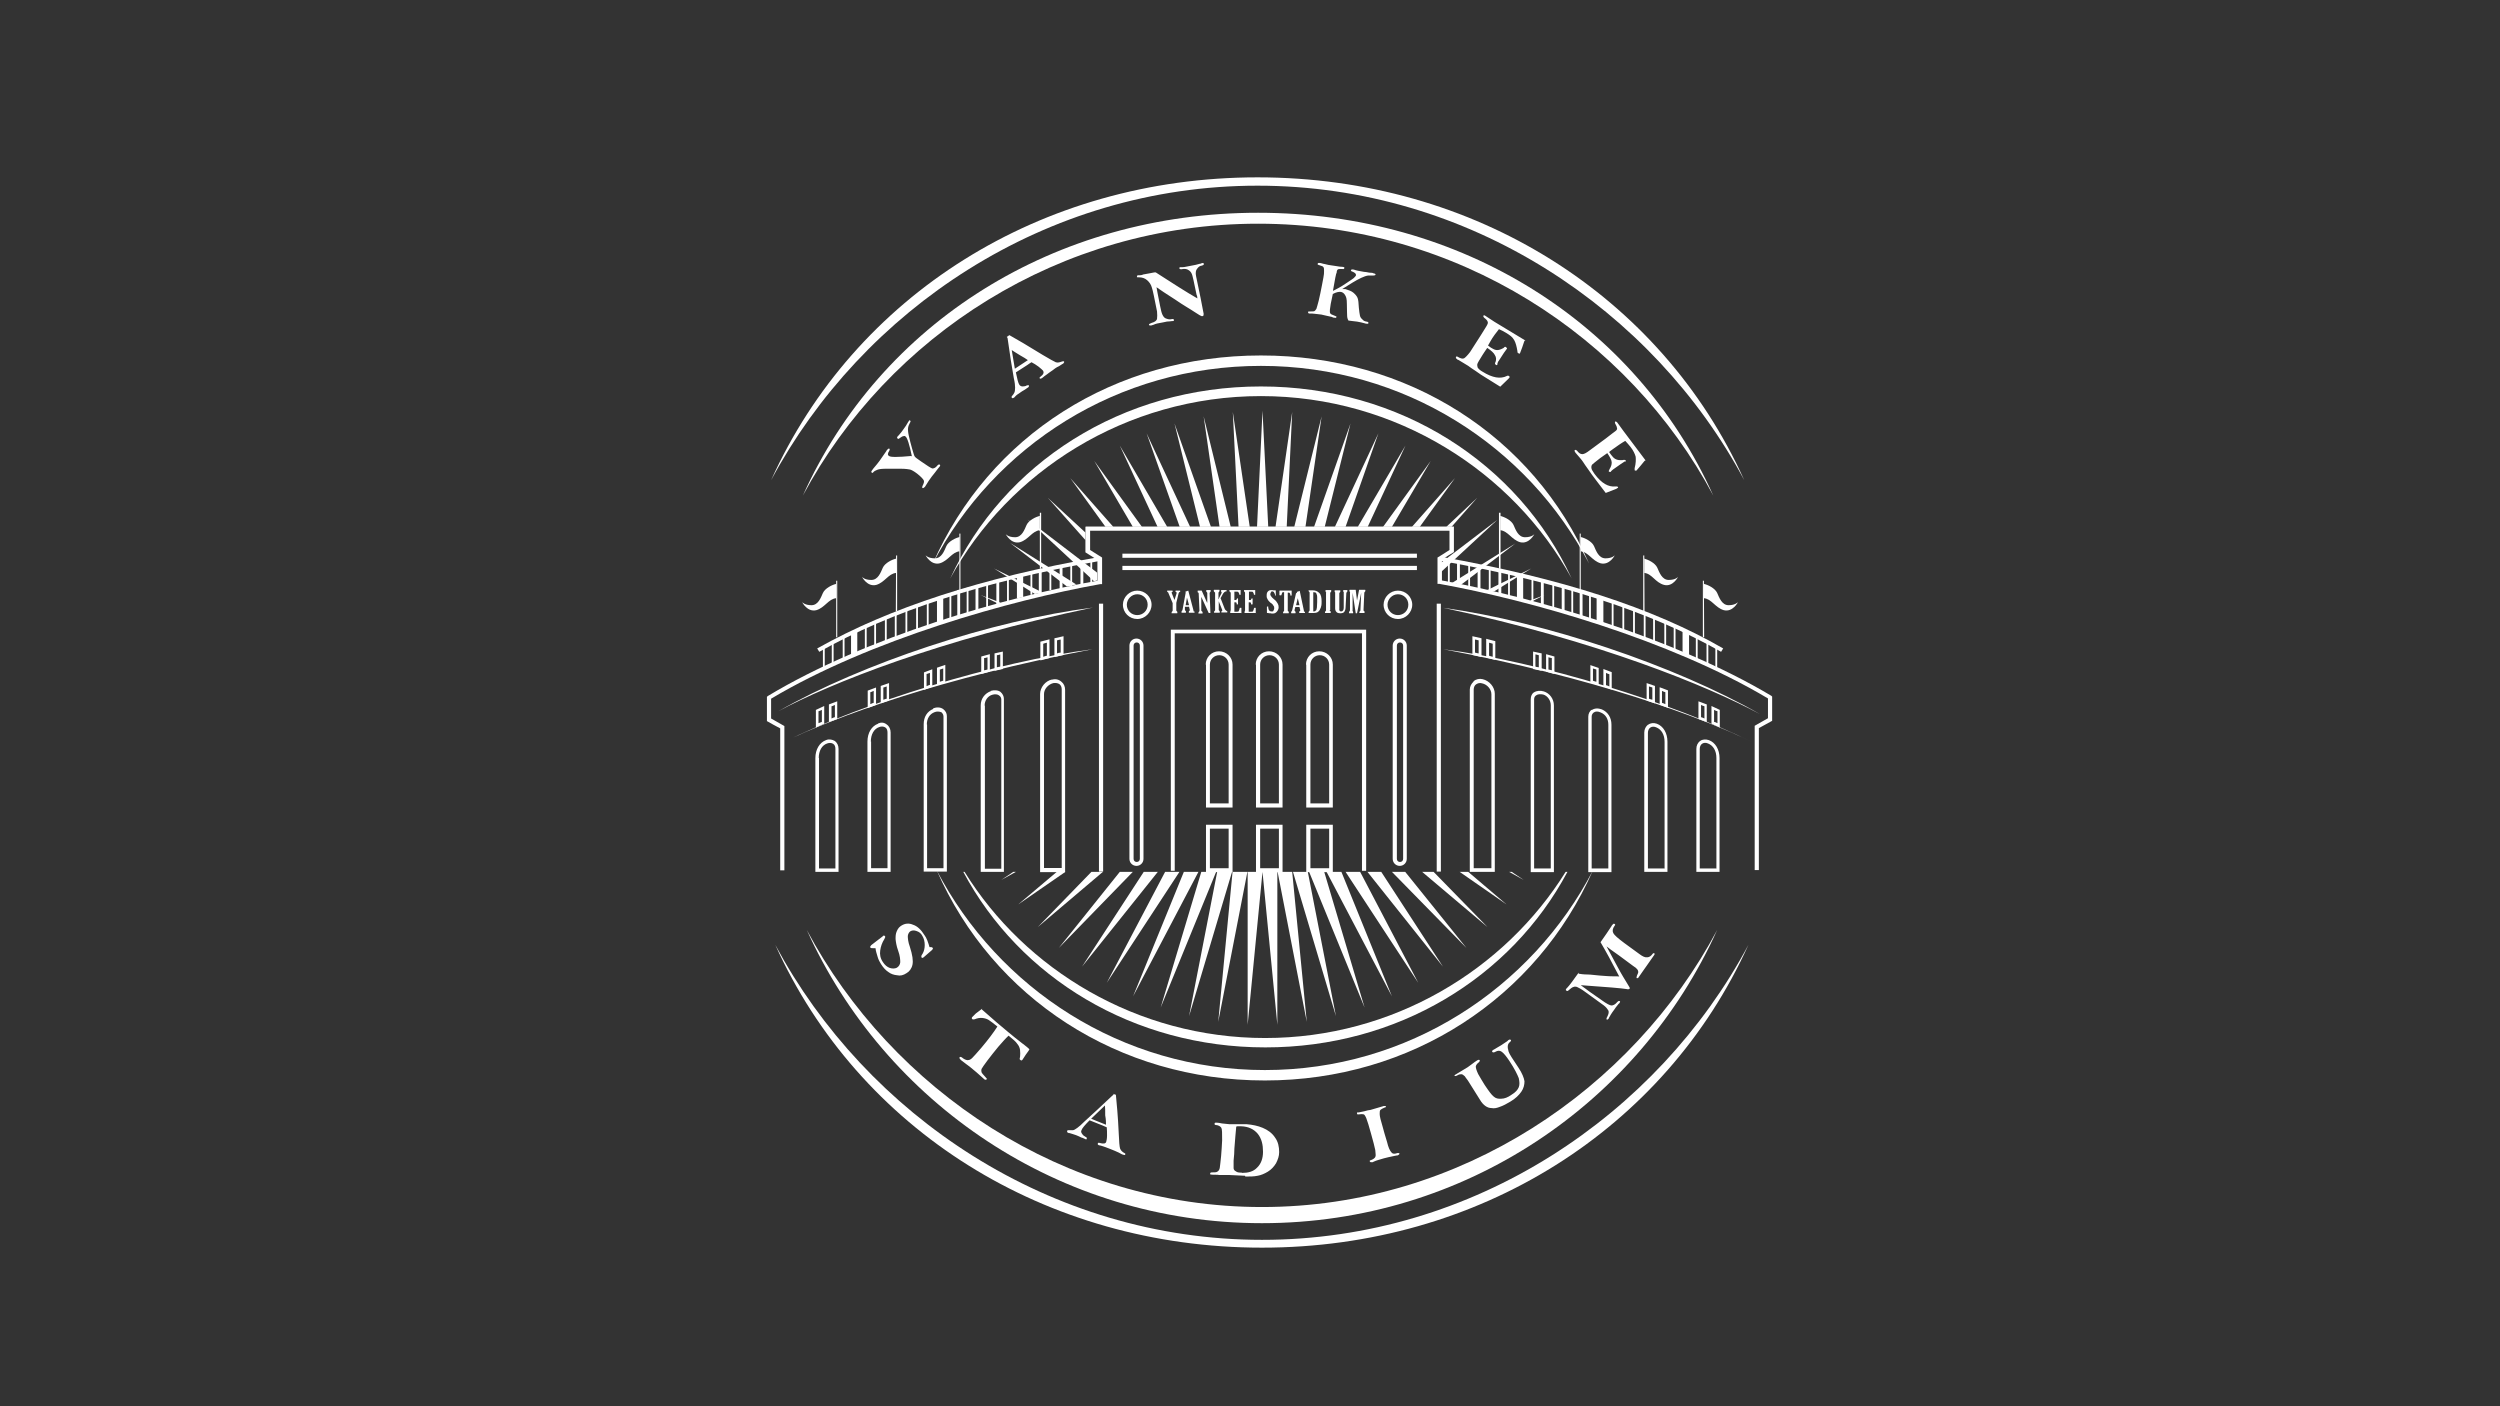 <svg xmlns="http://www.w3.org/2000/svg" id="Layer_1" data-name="Layer 1" version="1.1" viewBox="0 0 960 540"><rect x="0" y="0" width="960" height="540" fill="#333333" stroke="none"/><defs><style>.cls-1{fill:#fff;stroke-width:0}</style></defs><path d="M484.2 140.5c54.9 0 102.4 30.7 126 75.9-21.5-49.2-69.8-79.9-126-79.9s-104.4 30.8-126 79.9c23.6-45.3 71.1-75.9 126-75.9m1.5 270.4c-54.9 0-102.4-31.4-126-76.7 21.5 49.1 69.8 80.7 126 80.7s104.4-31.7 126-80.7c-23.6 45.4-71.1 76.7-126 76.7" class="cls-1"/><path d="M484.2 152.1c52 0 97 29.2 119.3 70-20.4-44.3-66-73.7-119.3-73.7s-98.8 29.4-119.3 73.7c22.3-40.8 67.3-70 119.3-70m117 182.7c-23.3 37.5-66.2 63.8-115.4 63.8s-92.2-26.3-115.4-63.8h-.5c21.7 40.7 65.4 67.4 116 67.4s94.3-26.7 116-67.4h-.6Z" class="cls-1"/><path d="M483.1 85.9c76.2 0 142.2 43.1 174.8 104.4-29.8-66.4-96.8-108.6-174.8-108.6s-144.9 42.2-174.8 108.6C341 129.1 407 85.9 483.1 85.9m1.5 377.6c-76.2 0-142.2-45.2-174.8-106.4 29.9 66.2 96.8 112.6 174.8 112.6s144.9-46.3 174.8-112.6c-32.6 61.2-98.7 106.4-174.8 106.4" class="cls-1"/><path d="M482.9 71.3c81.4 0 152 47.7 186.9 113.1-32-70.9-103.6-116.3-186.9-116.3s-154.8 45.4-186.8 116.3c35-65.4 105.3-113.1 186.8-113.1m1.7 404.8c-81.4 0-152-48-186.9-113.3 32 70.9 103.6 116.3 186.9 116.3s154.8-45.5 186.8-116.3c-34.8 65.3-105.3 113.3-186.8 113.3" class="cls-1"/><path d="m465 202.3-14-39.7 9.8 39.7zm7.6 0-10.4-42.4 6.1 42.4zm14.4 0-2.2-44.6-2.1 44.6zm7.1 0 2.1-44.1-6.4 44.1zm-37.1 0-16.7-35.9 12.7 35.9zm-43.6 22.2-25.5-16 21.8 16.7c1.2-.1 2.5-.5 3.7-.8m3.4-19.9-14.4-13.3 14.4 16.2zm4.5 18.5v-3.1l-26.7-20.4 25.5 23.7c.4 0 .8-.3 1.2-.3m6.2-20.6L411 183.6l13.5 18.7zm11 0L420.2 177l14.8 25.3zm9.7 0L430 171.1l14.5 31.2zm31.7 0-6.5-44.1 2.2 44.1zm77.5 0 9.8-11.1-11.8 11.1zm-4.2 17.5 21.8-20.2-21.8 16.6zm7.9 4.7 20.8-15.8-24.4 15.2c1.2.1 2.4.4 3.6.7m12.5 2.6 14.4-8.9-16.9 8.3c.8.3 1.6.4 2.5.5m14.7 3.8 4.8-2.4-5.6 2.1c.3 0 .5.1.8.3m-71.6-28.6 12.6-35.9-16.7 35.9zm-15.4 0 6.2-42.4-10.5 42.4zm7.4 0 9.9-39.7-14 39.7zm16.5 0 14.5-31.2-18.3 31.2zm20 0 13.5-18.7-16.5 18.7zm-10.7 0 14.9-25.3-18.3 25.3zm45 132.5 5.6 3.1-4.6-3.1zm-83 0 16.5 55.4-10.8-55.4zm6.2 0 21.3 52.1-15.5-52.1zm-23.6 0v58.7l5.7-58.7zm30.3 0 25.1 47.8-19.4-47.8zm-24.6 0 5.7 58.7v-58.7zm5.8 0 11.2 57.6-5.6-57.6zm55.5 0 25.1 21.2-20.7-21.2zm-29.4 0 27.9 42.6-22.3-42.6zm43.8 0 18 12.5-14.7-12.5zm-26 0 28.6 29.2-23.5-29.2zm-9.4 0 29 36.4-23.7-36.4zm-77.7 0L425 377.4l27.9-42.6zm-41.6 0L391 347.3l18.1-12.5zm24.2 0L406.6 364l28.4-29.2zm-10.9 0L398.5 356l25-21.2zm-30 0-4.6 3.1 5.6-3.1zm-4.9-103.4-7.6-2.9 6.5 3.2c.4 0 .8-.3 1.2-.3m77 103.4-15.6 52.1 21.3-52.1zm12 0-5.5 57.6 11.2-57.6zm-5.9 0-10.8 55.4 16.5-55.4zm-12.8 0-19.5 47.8 25.1-47.8zm-54.5-107.4-18.4-9.1 15.7 9.8c.9-.1 1.8-.4 2.7-.7m39.1 107.4-23.7 36.4 29.1-36.4zm-89-159.4c-1-4.8-1.8-7.3-2.5-7.8-.1-.1-.4-.3-.8-.1-.3 0-.8.3-1.5.8-.3.3-.5.3-.7.1-.3-.1-.3-.5 0-.8 0 0 .1-.3.3-.3 1-1.1 1.6-2 2.1-2.7s1.1-1.5 1.6-2.5c0-.1.3-.3.3-.5.3-.3.4-.3.5-.1s.3.3 0 .7c-.4.7-.7 1.4-.8 2.1s0 1.8.3 3.1c.3 1.4.7 2.9 1.2 4.7.5 1.7.8 2.8 1 3.1.1.3 1 1 2.5 2 2.3 1.6 3.7 2.5 4.3 2.7.7 0 1.3-.3 2-1.2.3-.3.5-.4.8-.3s.3.5 0 .8-.8 1-1.8 2.3c-.5.7-1 1.2-1.2 1.5-.8 1-1.6 2.3-2.4 3.6-.1.3-.3.4-.4.5-.3.3-.5.4-.8.3-.1-.1-.1-.3 0-.7.5-1 .8-1.7.5-2.3-.3-.5-1.1-1.4-2.5-2.5-1.3-1-2.3-1.5-2.8-1.6s-1.7-.3-3.6-.3h-5.3c-1.7 0-2.9.1-3.6.4s-1.2.5-1.6 1c-.3.3-.4.3-.5.1-.3-.1-.3-.4 0-.8 0-.1.3-.3.5-.7 1.2-1.4 2-2.4 2.5-3.1.8-1.1 1.6-2.3 2.5-3.6.1-.3.3-.5.5-.7.3-.3.4-.4.7-.3s.1.4 0 .8c-.7 1-.7 1.7-.1 2 .5.5 3.3.5 8.6 0m36.6-45.7 1-.7c2.9 1.6 7.1 4.1 12.8 7.6 2.7 1.6 4.3 2.5 5 2.8.8.3 1.6 0 2.5-.3.3-.1.5-.1.7 0 .1.3 0 .5-.3.8-.1.1-.8.4-1.6 1-1.1.5-1.9 1.1-2.5 1.6-.7.4-1.5 1.1-2.5 1.8-.8.5-1.2 1-1.6 1.2-.4.3-.8.3-.9 0 0-.1 0-.4.3-.5 1.2-.9 1.5-1.6 1-2.4-.3-.3-.8-.8-1.7-1.5s-1.8-1.2-2.7-1.7c-.7.4-1.2.8-1.5 1-2 1.3-3.5 2.3-4.5 2.9.5 2.5.9 4.1 1.3 4.7.3.5.8.7 1.3.7s1.2-.1 1.6-.4c.4-.1.7-.1.8 0 .1.3 0 .5-.3.8-.1 0-.5.3-1.2.8-.9.5-1.5.9-1.9 1.2-.8.5-1.5 1-2 1.6s-.3.3-.4.3c-.3.3-.5.3-.8 0-.1-.1 0-.4 0-.5.5-.5.8-1 1-1.4s.3-1.1.3-1.9-.1-2-.5-3.7c-.7-3.9-1.5-8.9-2.4-15.4m1.6 4.6 1.2 7.2 5-3.3c-.7-.5-1.6-1.1-2.9-1.8-1.4-.9-2.5-1.5-3.2-2m55.2-29.9c6.5 4.2 11.8 7.6 16 10-.1-.7-.1-1.1-.3-1.3l-1.2-5.7c-.3-1.3-.5-2.3-.9-2.9-.3-.5-.8-.9-1.4-1.2-.7-.3-1.4-.3-2.3-.1-.4 0-.7 0-.8-.3s0-.5.5-.5h.8c.7 0 1.6-.3 2.9-.5 1.6-.3 2.7-.5 3.6-.8.3 0 .7-.1.8-.3.4 0 .7 0 .8.3 0 .3-.1.5-.8.7-.8.1-1.3.5-1.8 1.2-.5.5-.7 1.6-.4 2.9l1.7 8.2 1.2 6.2c0 .5 0 .8-.4.9h-.4c-.1 0-1.1-.5-2.7-1.6s-4.2-2.5-7.5-4.8c-3.3-2.1-5.7-3.7-7.1-4.7 0 .3.5 2.7 1.4 7.3.3 1.4.5 2.5.9 3.3s.8 1.3 1.6 1.5c.8.3 1.5.3 2.1.1.4 0 .5 0 .7.3 0 .3 0 .5-.5.5-.3 0-.5 0-1 .1-.7 0-1.6.1-2.7.4-1.7.3-2.9.5-3.6.9-.5.1-.8.3-1 .3-.4 0-.8 0-.8-.3s.3-.4 1-.7c1.2-.3 2-.9 2.1-1.6s.1-1.6 0-2.8c-1-5-1.6-8.1-2-9.2-.3-1.1-.9-2-1.8-2.8s-2-1.1-3.1-1.1-.8 0-.8-.3.1-.5.5-.5h.5c.2 0 .8 0 1.4-.3 1.6-.3 2.9-.5 4.3-.8m68.6 7.1c1.4-.7 3.1-1.6 5-2.9s3.1-2 3.3-2.4c.3-.3.5-.5.5-.8 0-.5-.4-.9-1.4-1.3-.4-.1-.7-.4-.5-.5 0-.3.3-.4.8-.3.1 0 .3 0 .5.1.8.3 2 .5 3.7.8.4 0 1.1.1 2 .3.9 0 1.5.1 1.7.3.5 0 .8.3.7.5s-.3.3-.8.3h-2c-.8.1-1.6.4-2.7.9s-2.1 1.1-3.3 1.8l-4 2.5h1.2c1.3.4 2.4.8 3.1 1.4.8.7 1.3 1.3 1.6 2s.4 2 .5 3.8c.1 1.3.3 2.3.4 2.9s.4 1.1.9 1.5c.4.5.9.8 1.6.9.5 0 .8.3.8.5 0 .3-.3.4-.8.3-.1 0-.3 0-.5-.1-1-.3-2-.5-3.1-.7-1.2-.1-2.3-.3-3.3-.4-.3-.5-.5-1.2-.5-1.8 0-.7-.1-2-.1-4.4s-.3-2.9-.7-3.6-1-1.1-1.6-1.2c-.8-.1-1.8.1-3.1.8l-.8 3.8q-.45 2.55-.3 3.3c.15.75.8.8 1.7 1.2s.8.3.8.5c0 .3-.3.5-.8.3-.3 0-.5 0-1-.3-1.2-.3-2.5-.5-4-.9-1-.1-2.3-.3-3.6-.4h-1c-.4 0-.5-.3-.5-.5 0-.1 0-.3.3-.3h.9c.5 0 1 0 1.2-.1s.5-.4.8-.9c.1-.4.5-1.5.9-3.2q.6-2.55 1.2-5.7c.6-3.15.7-3.6.8-4.5s0-1.6 0-2-.3-.8-.5-.9c-.3-.1-.7-.3-1.4-.5s-.5-.3-.5-.5q0-.45.9-.3c.4 0 1 .3 1.8.4 1 .3 1.8.4 2.5.5.4 0 1.6.3 3.3.5.5 0 1 .1 1.2.1.4 0 .7.3.5.5 0 .3-.3.4-.8.3-.8 0-1.3 0-1.6.1-.3.3-.5.5-.5 1.2-.3.5-.7 2.8-1.4 6.8m73.4 19.7c-.5 1.5-1 3.1-1.6 4.5-.1.3-.3.3-.7 0s-.3-.3-.3-.7q-.45-2.85-1.2-4.2c-.75-1.35-1.6-1.9-3.2-2.9-.9-.5-1.7-1-2.7-1.4-1.1 1.4-2.3 2.9-3.3 4.7-.1.3-.5.8-.9 1.6l1.1.8c.7.4 1.3.8 2 .9.5.1 1.2 0 1.9-.3s1.1-.5 1.2-.7c.3-.3.5-.3.8 0s.3.3.3.5c0 0 0 .1-.1.1-.4.5-1.5 2-3.1 4.6-.3.3-.4.8-.5 1.1v.3c-.1.3-.4.3-.7 0s-.3-.5 0-1c.3-.9.3-1.8-.3-2.7-.4-.8-1.4-1.7-2.9-2.7-.9 1.4-1.6 2.3-1.8 2.7-1.2 1.9-1.9 3.1-2 3.5s0 .8.1 1.3c.3.5.9 1.1 2 1.7 3.7 2.3 6.8 2.8 9.2 1.6.3-.1.5-.3.8 0 .3.1.3.3.3.5 0 .1-.3.3-.4.5l-3.2 3.1-5.3-3.3c-1.5-.9-2.9-1.8-4.1-2.7-1.2-.8-2.3-1.5-2.9-2-.8-.5-2-1.2-3.8-2.3-.3 0-.3-.1-.5-.3-.5-.3-.5-.5-.4-.8s.4-.3.8 0c.9.5 1.7.8 2.3.5.5-.3 1.3-1.1 2.3-2.4l4.1-6.4c1.4-2.3 2.3-3.6 2.5-4.1.3-.5.3-1 .1-1.3-.1-.3-.5-.8-1.3-1.4-.3-.3-.3-.4-.3-.7.1-.3.4-.3.8 0l3.5 2.3 11.9 7.2h-.3Zm46.2 45.9c-1 1.2-2 2.5-3.1 3.7-.3.1-.5 0-.7-.1v-.8c.5-1.9.5-3.3.4-4.4-.3-1.1-.9-2.4-2-3.8-.7-.8-1.3-1.6-2-2.3-1.6.9-3.1 2-4.8 3.2-.3.3-.8.5-1.4 1.1l.8 1.1q.75 1.05 1.5 1.5c.5.3 1.2.5 1.9.5.8 0 1.2 0 1.4-.1.3 0 .5 0 .7.1.1.3.3.5 0 .5h-.3c-.5.3-2 1.3-4.5 3.1-.3.3-.7.5-.8.8l-.1.1c-.3.1-.4 0-.7-.1-.1-.1 0-.5.3-1 .5-.8.8-1.6.8-2.5s-.7-2.1-1.7-3.6c-1.4 1-2.3 1.6-2.7 1.9-1.8 1.4-2.9 2.3-3.1 2.5s-.4.8-.3 1.3c0 .5.5 1.3 1.2 2.3 2.7 3.6 5.3 5.1 8.1 4.8.4 0 .7 0 .8.1.1.3.3.5 0 .5-.1 0-.3.1-.5.3l-4.1 1.6-3.8-5c-1.1-1.4-2-2.7-2.9-4-.9-1.2-1.6-2.3-2-2.9-.5-.8-1.5-1.9-2.7-3.3-.1-.1-.3-.3-.3-.4-.3-.4-.4-.8-.1-.9s.5 0 .8.3c.7.9 1.3 1.3 2 1.3s1.6-.5 2.9-1.5l6.1-4.5c2-1.6 3.3-2.5 3.8-2.9s.7-.8.5-1.2c0-.4-.3-1-.7-1.7-.1-.3-.1-.5 0-.7.3-.1.5 0 .8.3l2.4 3.3 8.5 11.3ZM356.6 363.7h.8c.4 0 .5 0 .8.3.1.3 0 .5-.3.8l-3.1 2.7-.4.3c-.3.1-.4 0-.5-.1s-.1-.3-.1-.5.1-.5.5-1c.5-.9.8-2 .8-3.3s-.3-2.5-.9-3.5c-.5-1-1.3-1.6-2.3-1.9-.8-.3-1.6-.3-2.3.1-.5.3-.9 1-1 1.8 0 .9.1 2.3.8 4.2 1 3.1 1.3 5.3 1 6.8s-1.2 2.7-2.3 3.3c-1.2.8-2.4 1.1-3.6.8-1.2-.1-2.4-.5-3.3-1.2-1.1-.7-2-1.7-2.9-3.1-.5-.8-1-1.7-1.3-2.8s-.7-2.1-.8-3.3h-1.1c-.5 0-.8 0-.9-.3s0-.5.4-.9l4.3-3.3.3-.3c.3-.1.5 0 .7.3.1.1 0 .5-.3 1-.9 1.4-1.4 2.9-1.6 4.4s0 2.9 1 4.4c.8 1.2 1.6 1.9 2.7 2.3 1 .3 1.9.3 2.7-.1.8-.5 1.2-1.2 1.3-2.1 0-1-.1-2.5-.8-4.4s-.9-3.5-1-4.5c0-1.1 0-2 .5-3.1s1-1.6 1.8-2.1c1.3-.8 2.8-1 4.4-.3 1.6.5 3.1 1.9 4.4 4 .8 1 1.4 2.7 2 4.8m20 23.7c4.5 4 7.8 6.8 10 8.6 1.6 1.4 3.6 2.9 5.6 4.5.8.5 1.3 1.1 1.8 1.4.1.1.5.4.9.8-.1.4-.7 1.1-1.4 2.1l-1.3 2c-.3.3-.5.3-.8 0-.3-.1-.3-.5-.1-1.1q.15-1.35 0-2.7c-.1-.9-.5-1.7-1.1-2.4-.5-.8-1.6-1.7-3.3-3.1-1.2 1.1-2.4 2.5-3.9 4.2-1.5 1.8-2.9 3.6-4.2 5.3s-2 2.8-2.3 3.3q-.15.6 0 1.2c.1.4.8 1.1 1.6 2s.4.5.3.8-.4.1-.8 0l-.3-.3-2.7-2.4c-2.1-1.8-3.5-2.9-4-3.2l-1.7-1.3c-.1 0-.4-.3-.8-.8-.1-.3-.1-.4 0-.5.1-.3.4-.1.8 0 .8.7 1.5 1 2.1 1.1.7 0 1.2-.1 1.9-.8.5-.5 1.7-1.8 3.5-3.9 2.7-3.2 4.8-6 6.2-8.2-1.5-1.2-2.5-2-3.3-2.5s-1.6-.7-2.5-.8-2 .1-2.9.5q-.6.15-.9 0c-.3-.3-.3-.5-.1-.8l1.4-1.4c1.1-.8 1.8-1.4 2.5-1.9m50.1 32.7 1.2.4c.3 3.2.8 8.1 1.1 14.9.1 3.1.3 5 .5 5.7.3.8.8 1.3 1.7 1.8.3.1.4.3.3.5 0 .3-.4.3-.8.1-.3 0-.8-.3-1.7-.8-1.1-.5-2-.9-2.8-1.2s-1.7-.7-2.9-1.1c-.9-.3-1.5-.5-1.8-.5-.5-.1-.7-.4-.5-.8 0-.1.3-.3.7-.1 1.4.4 2.3.3 2.5-.5.1-.3.3-1.2.3-2.3s0-2.3-.1-3.2c-.7-.3-1.2-.5-1.6-.7-2.1-.8-3.8-1.5-5-2-1.8 1.8-2.9 3.1-3.1 3.8-.3.5-.1 1 .3 1.5.3.5.8.8 1.3 1.1.4.1.5.4.4.7 0 .3-.3.3-.8 0-.1 0-.5-.3-1.3-.5-.9-.4-1.6-.8-2-.9-.8-.3-1.6-.5-2.5-.8-.3 0-.4 0-.5-.1-.4-.1-.5-.4-.4-.7 0-.3.3-.3.5-.3h1.7c.4 0 1-.4 1.7-.9s1.6-1.3 2.8-2.5c2.7-2.4 6.4-5.9 11.2-10.4m-3.4 4.3-5.3 5.1 5.7 2.3c0-.8 0-2-.3-3.6 0-1.7 0-2.9-.1-3.8m53.8 27c-.5 0-2.5-.1-6.2-.3h-3.8c0-.1-2.3-.1-2.3-.1-.5 0-.8-.1-1-.1-.1 0-.1-.1-.1-.4s.3-.4.8-.4c1 0 1.6 0 2-.3q.75-.45.9-1.5c.1-.8.3-2.3.5-4.4s.3-4.3.4-6.1c0-2.7 0-4.3-.3-4.8s-1-1-2.1-1.1c-.4 0-.5-.1-.5-.5s.3-.4.5-.4 1 0 2.3.3c1.4.1 2.4.3 2.9.3h6.6c2.3.2 4.3.6 6.2 1.4s3.6 2 4.7 3.7c1.2 1.6 1.6 3.6 1.6 5.6 0 1.6-.5 2.9-1.2 4.3-.8 1.3-1.8 2.4-3.1 3.2s-2.7 1.4-4 1.6c-1.4.3-2.9.3-4.7.3m-1.3-1.4c2.4 0 4.4-.5 5.8-2 1.5-1.4 2.3-3.5 2.3-6.1 0-2.7-.5-5-2-6.9-1.5-1.8-3.6-2.8-6.3-2.9H475c-.1 0-.3.1-.3.3 0 0-.1 1.2-.3 3.3l-.4 5c0 1.2-.1 2.8-.3 4.6v2.9c0 .5.4 1 .9 1.2.4.4 1.2.5 2.3.5m44.7-23.1c.3 0 1.2-.3 2.4-.5.9-.3 1.6-.4 2.3-.5l5.1-1.5c.4 0 .7 0 .8.1 0 .3 0 .4-.5.5-.8.3-1.4.7-1.6.9-.3.3-.3.8-.3 1.6q0 1.2 1.2 5.1c.8 3.1 1.6 5.3 2 7 .5 1.6 1.1 2.5 1.6 2.9.4.3 1.1.3 1.9 0 .5-.1.8 0 .9.1 0 .3-.1.5-.8.8-.1 0-.4 0-.8.1-2.1.4-3.6.8-4.4 1-1.6.5-2.9.8-3.7 1.2s-.7.3-.9.3c-.4 0-.7 0-.8-.3s0-.4.4-.5c.9-.3 1.5-.8 1.7-1.2.3-.5.1-1.3 0-2.7-.3-1.3-.8-3.5-1.6-6.2-.8-2.9-1.4-4.9-1.8-5.9s-.8-1.6-1.1-1.6c-.3-.1-.9-.1-1.7 0s-.7 0-.8-.3 0-.4.4-.5m37.3-14.4 4.8-2.9c.4-.3 1-.7 1.5-1.1q1.35-1.05 2.1-1.5c.5-.3.8-.3 1-.1.1.3 0 .5-.3.8-.7.5-1.1 1.1-1.2 1.6 0 .7.3 1.6.9 2.9.7 1.3 1.6 2.7 2.5 4.2 1.6 2.4 2.7 3.9 3.5 4.5.8.7 1.7.9 2.9.8q1.8 0 3.9-1.5c1.5-.9 2.4-1.9 2.8-2.9s.3-2.1 0-3.5c-.5-1.3-1.6-3.6-3.6-6.6-1.2-1.8-2.1-2.9-2.9-3.5s-1.6-.5-2.5 0c-.5.3-1 .3-1.2 0-.1-.3 0-.5.5-.8.3-.1.5-.3 1.2-.7.5-.3 1.2-.7 1.7-1s1.2-.8 1.8-1.2c.5-.3.8-.5 1-.8.5-.3.8-.3 1 0 .1.1 0 .4-.3.7-.5.3-.8.8-.9 1.4s0 1.3.3 2.3 1.6 2.9 3.8 6.2c1.4 2.1 2.1 3.9 2.3 5.2 0 1.3-.3 2.7-1.2 4s-2.3 2.7-4.2 3.8c-1.5.9-2.8 1.6-4 2-1.2.5-2.3.7-3.2.5-.9 0-1.7-.3-2.4-.8s-1.4-1.2-2.1-2.4l-4.2-6.7c-.5-.9-1.2-1.6-1.6-2.3-.5-.5-1-.8-1.3-.8s-.9 0-1.5.4c-.3.1-.5.3-.8.3 0 0-.3 0-.3-.1-.3 0 0-.3.3-.5m47.3-38.7c.7.1 1.8.3 3.3.3s3.1.3 4.7.4 3.3.3 5.1.3c1.4 0 2.3 0 2.5.1q-4.35-8.4-7.2-13.2c1.6-2.3 3.1-4.4 4.3-6.3 0-.1.1-.3.3-.4.3-.4.5-.5.8-.3.3.1.3.4 0 .7-.8 1.1-.9 2-.5 2.8s1.8 2 4.2 3.8l5.9 4.3c1.2.9 2.1 1.3 2.9 1.2.8 0 1.5-.5 2-1.2.3-.4.5-.5.8-.3.1 0 .1.3 0 .5l-2.8 4c-.9 1.2-2 2.9-3.5 5h-.5c-.1-.1-.1-.5.1-1 .3-.5.4-1 .5-1.3 0-.3-.1-.7-.4-1.1s-.8-.8-1.6-1.3l-5.4-4c-2.8-2-4.4-3.1-4.8-3.5 3.3 6.1 5.4 10.1 6.4 11.7l2.3 3.8c.3.4.3.8.1.8 0 .1-.5.3-1.1.1-1.7-.3-7.6-.8-17.6-1.5 2 1.5 4.7 3.5 8.1 5.8 1.8 1.3 3.1 2 3.7 2s1.4-.3 2.3-1.4c.3-.3.5-.4.8-.3s.3.3 0 .7c0 0-.1.3-.3.3q-1.35 1.65-1.8 2.4c-1 1.3-1.6 2.4-2 3.1 0 .1-.1.3-.1.3-.3.3-.5.4-.7.3-.1 0-.1-.1-.1-.3s0-.3.3-.8c.5-1 .7-1.8.4-2.4-.3-.5-.8-1.2-1.7-1.9l-6.9-5c-1.6-1.2-2.7-1.8-3.2-2-.5-.3-1.2-.3-1.6-.1-.5.1-1.2.7-1.9 1.3-.3.3-.5.3-.8.1-.3-.1-.3-.4 0-.8l.3-.3c.9-.9 2.3-2.9 4.4-5.8M463.1 255.2v54.9h10.2v-54.9c0-2.8-2.3-5.1-5.2-5.1s-5.1 2.3-5.1 5.1m1.6 0c0-2 1.6-3.6 3.6-3.6s3.6 1.6 3.6 3.6v53.3h-7.2zm17.7 0v54.9h10.2v-54.9c0-2.8-2.3-5.1-5.2-5.1s-5.1 2.3-5.1 5.1m1.7 0c0-2 1.6-3.6 3.6-3.6s3.6 1.6 3.6 3.6v53.3h-7.2zm17.7 0v54.9h10.2v-54.9c0-2.8-2.3-5.1-5.2-5.1s-5.1 2.3-5.1 5.1m1.7 0c0-2 1.6-3.6 3.6-3.6s3.6 1.6 3.6 3.6v53.3h-7.2z" class="cls-1"/><path d="M463.1 334.9h10.2v-18.2h-10.2zm8.7-1.5h-7.2v-15.2h7.2zm10.5 1.5h10.2v-18.2h-10.2zm8.8-1.5h-7.2v-15.2h7.2zm10.5 1.5h10.2v-18.2h-10.2zm8.8-1.5h-7.2v-15.2h7.2z" class="cls-1"/><path d="M416.8 202.3v9.8s4 2.5 4.6 2.9v8c-35 6.2-88.8 21.5-126.6 44.3l-.3.3v9.3s4.4 2.5 5.1 2.8v54.5h1.6v-55.4s-4.4-2.5-5.1-2.9v-7.6c37.9-22.6 91.8-37.8 126.4-44h.7v-10.2s-4-2.5-4.6-2.9v-7.4h138v7.4c-.5.4-4.6 2.9-4.6 2.9v10.1h.7c34.5 6.2 88.3 21.4 126.2 44v7.6c-.7.4-5.1 2.9-5.1 2.9v55.4h1.6v-54.5c.7-.4 5.1-2.8 5.1-2.8v-9.3l-.3-.3c-38-22.7-91.8-38-126.5-44.3v-8c.5-.4 4.6-2.9 4.6-2.9v-9.8H417Z" class="cls-1"/><path d="M431 212.6h113.1v1.6H431zm0 4.7h113.1v1.6H431zm.2 14.9c0 3.1 2.5 5.5 5.5 5.5s5.5-2.5 5.5-5.5-2.5-5.4-5.5-5.4-5.5 2.5-5.5 5.4m1.5 0c0-2.1 1.8-4 4-4s4 1.7 4 4-1.8 4-4 4-4-1.7-4-4m98.6 0c0 3.1 2.5 5.5 5.5 5.5s5.5-2.5 5.5-5.5-2.5-5.4-5.5-5.4-5.5 2.5-5.5 5.4m1.5 0c0-2.1 1.8-4 4-4s4 1.7 4 4-1.8 4-4 4-4-1.7-4-4m-83.2 9.6v92.6h1.5v-91.2H523v91.2h1.6v-92.6zm2.1-10.3v2.9c0 .1.1.3.3.4 0 0 .1.1.1.3v.3s0 .1-.1.1h-2.1v-.3s0-.1.1-.3c.1 0 .3-.3.3-.4v-2.9l-1.6-3.8c0-.3-.3-.4-.4-.5 0 0-.1 0-.1-.1v-.4h2s.1 0 .1.1v.3l-.1.1c-.1 0-.3.1-.3.3l1.1 2.8.8-2.5v-.3c0-.1 0-.3-.3-.3 0 0-.1 0-.1-.1v-.3s0-.1.1-.1h1.6s.1 0 .1.1v.3s0 .1-.1.1c-.3 0-.4.3-.5.5zm3.6-3.7v-.4h-.1v-.2l1.1-.4 2 7.6v.3s.1.1.3.1c0 0 .1 0 .1.1v.4h-2.1s-.1 0-.1-.1v-.3s0-.1.1-.3c.1 0 .3-.1.3-.3 0-.1-.3-1.3-.3-1.3H455v1.1c0 .1 0 .3.3.5.1 0 .1.1.1.3v.3s0 .1-.1.1H454c-.1 0-.3 0-.3-.1v-.3s0-.1.1-.3c.1 0 .3-.3.3-.5l1.2-6.5Zm.5 1.7-.5 2.9h1.3zm7.8 1.9v-3.7c0-.1-.1-.3-.3-.4 0 0-.1-.1-.1-.3v-.3s0-.1.1-.1h1.5s.1 0 .1.1v.3s0 .1-.1.3c-.1 0-.3.3-.3.4l.3 7.6c0 .1 0 .1-.1.1h-.3c-.1 0-.3 0-.3-.1l-2.8-6.1v5.3c.1.1.2.3.4.4 0 0 .1.1.1.3v.3s0 .1-.1.1h-1.5v-.3s0-.1.1-.3c.1 0 .3-.3.3-.4l-.3-6.7c0-.1 0-.3-.3-.4-.1 0-.1-.1-.1-.3v-.3s0-.1.1-.1h1.5v.1l2 4.5Zm4.3-1.3 1.2-2.4v-.3c0-.2 0 0-.1-.1s-.1-.1-.1-.3v-.3s0-.1.1-.1h1.9c.1 0 .1 0 .1.1v.4h-.3c-.4.1-.8.5-1 .8l-1 1.8 1.6 4.1c.1.3.3.5.7.8.1 0 .3.1.3.3 0 .3 0 .3-.1.3h-2.1c-.1 0-.1 0-.1-.1 0-.2 0-.3.1-.4.1 0 .3-.3.3-.3 0-.1-1.4-3.5-1.4-3.5v3.3c0 .1.1.3.3.4 0 0 .1.1.1.3v.3s0 .1-.1.1h-2.1v-.3s0-.1.1-.3c.1 0 .3-.3.3-.4v-6.7c-.1-.1-.2-.3-.4-.4 0 0-.1-.1-.1-.3v-.3s0-.1.1-.1h2s.1 0 .1.1v.3s0 .1-.1.3c-.1 0-.3.3-.3.4v2.3h-.2Zm9 5.3h-4.4s-.1 0-.1-.1v-.3s0-.1.1-.3c0 0 .1-.3.1-.4v-6.7c-.1-.1-.2-.3-.4-.4 0 0-.1-.1-.1-.3v-.3h4.3v1.8h-.4s-.1 0-.1-.1c0-.3-.1-.5-.3-.8-.1-.3-.3-.3-.8-.3h-.8v3.2h.7c.1 0 .1-.3.3-.5v-.1h.3s.1 0 .1.1v2.1s0 .1-.1.1h-.4v-.3c0-.3-.1-.4-.3-.5h-.6v3.6h.9c.3 0 .5 0 .7-.1 0-.1.3-.5.4-1.1 0-.1 0-.3.3-.3h.3s.1 0 .1.1v1.8c.1 0 .1.2.1.2Zm5.5 0H478s-.1 0-.1-.1v-.3s0-.1.1-.3c0 0 .1-.3.1-.4v-6.7c0-.1-.1-.3-.3-.4 0 0-.1-.1-.1-.3v-.3h4.3v1.8h-.4s-.1 0-.1-.1c0-.3-.1-.5-.3-.8-.1-.3-.3-.3-.8-.3h-.8v3.2h.7s.1-.3.3-.5v-.1h.3s.1 0 .1.1v2.1s0 .1-.1.1h-.5v-.3c0-.3-.1-.4-.3-.5h-.6v3.6h.9c.3 0 .5 0 .7-.1 0-.1.3-.5.4-1.1 0-.1 0-.3.3-.3h.3s.1 0 .1.1v1.8c.1 0 .1.2.1.2Zm4.5 0h-.3s-.1 0-.1-.1v-2.1c0-.1 0-.3.1-.3h.4v.4q.15 1.5 1.2 1.5c1.05 0 .5 0 .8-.3.1-.3.3-.5.3-.9s0-.7-.3-1c-.1-.3-.5-.8-1.2-1.2-.4-.4-.8-.8-.9-1-.1-.3-.3-.5-.4-.8s-.1-.5-.1-.9c0-.7.1-1.2.5-1.6s.8-.5 1.3-.5.5 0 .8.1h.8s.1 0 .1.1v1.8s0 .1-.1.1h-.2v-.4c-.3-.8-.5-1.2-1-1.2s-.4 0-.5.3c-.1.1-.3.4-.3.7s0 .5.3.8c.1.3.5.7 1.1 1.2.7.5 1.2 1.2 1.4 1.6.3.5.4.9.4 1.5s-.3 1.3-.7 1.7c-.4.5-.9.7-1.5.7s-.5 0-.9-.1h-.5m7.1-8.2v7.1c0 .1 0 .3.3.4 0 0 .1.1.1.3v.3s0 .1-.1.1h-2.1v-.3s0-.1.1-.3c.1 0 .3-.3.3-.4v-7.1h-.3c-.3 0-.3 0-.5.3 0 .1-.1.5-.3.9h-.4c-.1 0-.3 0-.3-.1v-1.6c0-.1 0-.1.3-.1h4.3c.1 0 .1 0 .1.1v1.7s0 .1-.1.1h-.4v-.3c0-.3-.1-.5-.3-.7s-.3-.1-.4-.1h-.3v-.1Zm3.5.5v-.5l1.1-.4 1.6 7.6v.3s.1.1.3.1c0 0 .1 0 .1.1v.4H499s-.1 0-.1-.1v-.3s0-.1.1-.3c.1 0 .3-.1.3-.3 0-.1-.3-1.3-.3-1.3h-1.6l-.3 1.2c0 .1 0 .3.3.5 0 0 .1.1.1.3v.3s0 .1-.1.1h-1.3c-.1 0-.3 0-.3-.1v-.3s0-.1.1-.3c.1 0 .3-.3.3-.5l1.5-6.6Zm.4 1.7-.7 2.9h1.3l-.7-2.9Zm4.1-2.5v-.3h1.7c.9 0 1.7.3 2.4 1s.9 1.8.9 3.3-.1 1.6-.3 2.3c-.3.8-.5 1.2-1 1.6-.4.4-1.2.5-2.1.5h-1.6v-.3s0-.1.1-.3c.1 0 .3-.3.3-.4v-6.7c0-.1 0-.3-.1-.4 0 0-.1 0-.1-.1m1.6.1v7.5c.3 0 .7 0 .9-.3.3-.1.4-.5.5-1.2 0-.5.1-1.3.1-2.1v-2c0-.4-.1-.9-.3-1.2 0-.3-.3-.4-.4-.5-.3 0-.5-.1-.8-.1m6.3 6.9c0 .1 0 .3.3.4 0 0 .1.1.1.3v.3s0 .1-.1.1h-2.1v-.3s0-.1.1-.3c.1 0 .3-.3.3-.4v-6.7c.1-.1 0-.3-.1-.4 0 0-.1-.1-.1-.3v-.3s0-.1.1-.1h2s.1 0 .1.1v.3s0 .1-.1.3c-.1 0-.3.3-.3.4v6.6h-.1Zm6.1-.9c0 .7-.3 1.2-.5 1.6-.4.4-.9.5-1.5.5s-1.2-.1-1.5-.5c-.4-.4-.5-.9-.5-1.5v-5.7c.1-.1 0-.3-.1-.4 0 0-.1-.1-.1-.3v-.3s0-.1.1-.1h2s.1 0 .1.1v.3s0 .1-.1.3c-.1 0-.3.3-.3.4v5.8c-.1.8.1 1.2.7 1.2s1-.5 1-1.4v-5.7c.1-.1 0-.3-.1-.4 0 0-.1-.1-.1-.3v-.3s0-.1.1-.1h1.4s.1 0 .1.1v.3s0 .1-.1.3c-.1 0-.3.3-.3.4zh.2Zm1.7.9v-6.7c.1-.1 0-.3-.1-.4 0 0-.1-.1-.1-.3v-.3s0-.1.1-.1h2.3l.5 4.1.8-4.1h2.3s.1 0 .1.1v.3s0 .1-.1.3c-.1 0-.3.3-.3.4l-.3 6.7c0 .1 0 .3.3.4 0 0 .1.1.1.3v.3s0 .1-.1.1H522v-.3s0-.1.1-.3c.1 0 .3-.3.3-.4l.3-6.8-1.6 7.9h-.5l-1.2-7.9v6.8c-.1.1 0 .3.1.4 0 0 .1.1.1.3v.3s0 .1-.1.1H518v-.3s0-.1.1-.3c.1-.3.3-.4.3-.5m-84.7 13.5v81.9c0 1.5 1.2 2.7 2.7 2.7s2.7-1.2 2.7-2.7v-81.9c0-1.5-1.2-2.7-2.7-2.7s-2.7 1.2-2.7 2.7m1.6 81.9v-81.9c0-.7.5-1.2 1.2-1.2s1.2.5 1.2 1.2v81.9c0 .7-.5 1.2-1.2 1.2s-1.2-.5-1.2-1.2m99.5-81.9v81.9c0 1.5 1.2 2.7 2.7 2.7s2.7-1.2 2.7-2.7v-81.9c0-1.5-1.2-2.7-2.7-2.7s-2.7 1.2-2.7 2.7m1.6 81.9v-81.9c0-.7.5-1.2 1.2-1.2s1.2.5 1.2 1.2v81.9c0 .7-.5 1.2-1.2 1.2s-1.2-.5-1.2-1.2m-114.4-98h1.6v102.9H422zm129.7 0h1.6v102.9h-1.6zm-158.8-2.5-2.4.5v-8.5l2.4-.6zm-30.7 9.1-2.4.9v-9.8l2.4-.9zm-33 11.9-2.4 1.2v-8.7l2.4-1.1z" class="cls-1"/><path d="m313.8 249 .8 1.3c27.8-15.6 62.9-27 107.2-34.8l-.3-1.5c-44.6 7.9-79.7 19.3-107.7 35" class="cls-1"/><path d="M414.9 216.1h1.1v8.4h-1.1zm-8 1.6h1.1v8.4h-1.1zm-8 1.6h1.1v8.4h-1.1zm-16.3 3.9h1.1v9.2h-1.1zm-8 1.7h1.1v9.8h-1.1zm-7 1.7h1.1v9.8h-1.1zm-11.7 3.8h.7v9.8h-.7zm8.7-2.3h.7v9.8h-.7zm6.6-2.4h.7v9.8h-.7zm7.5-1.8h.7v9.3h-.7zm8-1.8h.7v9.1h-.7zm9-2.1h.7v8.4h-.7zm7.3-1.8h.7v8.4h-.7zm8-1.3h.7v8.4h-.7zm7.7-1.3h.7v8.4h-.7zm-66.9 16.7h.7v9.8h-.7zm-4.1 1.2h.7v9.6h-.7zm-4.1 1.9h.7v9.6h-.7zm-3.8 1.2h.7v9.6h-.7zm-7.7 3.3h.7v9.6h-.7zm-8.5 4.5h.7v8.4h-.7zm-4.2 2.2h.7v8.4h-.7zm-3.4 1.9h.7v8.4h-.7zm19.7-9.9h.7v9.6h-.7zm64.1-20.2h-.5v-21.5h.5z" class="cls-1"/><path d="M399.4 198.1c-1.6.3-4.4 1.7-5.2 3.5s-1.8 4.7-4.4 4.7c-2.7 0-3.6-1.2-3.6-1.2s2 4 5.5 3.1c3.3-1 4.6-4.3 7.6-4.6v-5.3Zm-30.6 28.4h-.4v-21.6h.4z" class="cls-1"/><path d="M368.6 206.2c-1.6.3-4.4 1.7-5.2 3.5s-1.8 4.7-4.4 4.7c-2.7 0-3.6-1.2-3.6-1.2s2 4 5.5 3.1c3.3-1 4.6-4.3 7.6-4.6v-5.3Zm-24.1 28.6h-.5l.1-21.5h.4z" class="cls-1"/><path d="M344.2 214.5c-1.6.3-4.4 1.7-5.2 3.5s-1.8 4.7-4.4 4.7c-2.7 0-3.6-1.2-3.6-1.2s2 4 5.5 3.1c3.3-1 4.6-4.3 7.6-4.6v-5.3Zm-22.7 30.2h-.4V223h.4z" class="cls-1"/><path d="M321.2 224.2c-1.6.3-4.4 1.7-5.2 3.5s-1.8 4.7-4.4 4.7-3.6-1.2-3.6-1.2 2 4 5.5 3.1c3.3-1 4.6-4.3 7.6-4.6v-5.3Zm261.3 5.6 2.4.5v-9l-2.4-.6zm30.6 8.9 2.6.9v-10.1l-2.6-.9zm33 12.1 2.5 1.2v-9.2l-2.5-1.1z" class="cls-1"/><path d="M553 215.3c45.9 8.2 81 19.7 107.9 35l.8-1.3c-27-15.6-62.3-27-108.4-35.2z" class="cls-1"/><path d="M559.5 216.1h1.1v8.4h-1.1zm7.9 1.6h1.1v8.4h-1.1zm8 1.6h1.1v8.8h-1.1zm16.3 3.9h1.1v8.9h-1.1zm8 1.7h1.1v9.6h-1.1zm6.9 1.7h1.1v10.2h-1.1zm12.3 3.8h.7v10.2h-.7zm-8.7-2.5h.7v9.8h-.7zm-6.8-2.2h.7v9.8h-.7zm-7.3-1.8h.7v9.6h-.7zm-8-1.8h.7v9h-.7zm-9-2.1h.7v9.1h-.7zm-7.4-1.8h.7v8.9h-.7zm-7.9-1.3h.7v8.4h-.7zm-7.8-1.3h.7v8.4h-.7zm67 16.7h.7v9.7h-.7zm4.1 1.2h.7v10h-.7zm4.1 1.9h.7v9.8h-.7zm3.6 1.2h.7v9.7h-.7zm7.9 3.3h.7v9.6h-.7zm8.5 4.5h.7v8.7h-.7zm4.1 2.2h.7v8.4h-.7zm3.4 1.9h.7v8.4h-.7zm-19.6-9.9h.7v9.8h-.7zm-63.5-20.2h.6v-21.5h-.6z" class="cls-1"/><path d="M576 198.1c1.6.3 4.4 1.7 5.2 3.5s1.8 4.7 4.4 4.7c2.7 0 3.6-1.2 3.6-1.2s-2 4-5.5 3.1c-3.3-1-4.6-4.3-7.6-4.6v-5.3Zm30.6 28.4h.4v-21.6h-.4z" class="cls-1"/><path d="M606.9 206.2c1.6.3 4.4 1.7 5.2 3.5s1.8 4.7 4.4 4.7c2.7 0 3.6-1.2 3.6-1.2s-2 4-5.5 3.1c-3.3-1-4.6-4.3-7.6-4.6v-5.3Zm24.1 28.6h.5l-.1-21.5h-.4z" class="cls-1"/><path d="M631.2 214.5c1.6.3 4.4 1.7 5.2 3.5s1.8 4.7 4.4 4.7c2.7 0 3.6-1.2 3.6-1.2s-2 4-5.4 3.1-4.6-4.3-7.6-4.6v-5.3h-.1Zm22.7 30.2h.5l-.1-21.7h-.4z" class="cls-1"/><path d="M654.2 224.2c1.6.3 4.4 1.7 5.2 3.5s1.8 4.7 4.4 4.7 3.6-1.2 3.6-1.2-2 4-5.5 3.1c-3.3-1-4.6-4.3-7.6-4.6v-5.3Zm-355.3 48.9c19.8-10.6 61.7-27.5 120.8-39.8-38.7 4.9-88.4 21.3-120.8 39.8m1.8 12c19.7-9.8 61.2-24.9 118.9-35.8-37.2 4.8-88.5 20.6-118.9 35.8m103.4-24.2c-2.7.5-4.7 3.1-4.7 5.6v68.4h9.6v-70c0-1.3-.5-2.4-1.4-3.1-1-.9-2.3-1.2-3.6-.8m-3.1 5.5c0-1.9 1.6-3.7 3.6-4.2.9-.1 1.7 0 2.3.4s.9 1.2.9 2v68.6h-6.8v-66.9Z" class="cls-1"/><path d="M399.5 246.4v7.2l3.5-.9v-7.2zm2.5.4v5c-.4 0-.9.3-1.4.4v-5c.3-.1.8-.3 1.4-.4m2.9-1.7v7.2l3.5-.8v-7.2zm2.4.5v5c-.4 0-.9.1-1.4.3v-5c.4-.1.9-.3 1.4-.3m-26.8 19.8c-2.3.8-3.9 2.9-3.9 5.4v64h8.9v-66.4c0-1.1-.5-2-1.3-2.7-.9-.7-2.4-.8-3.8-.4m-2.3 5.6c0-1.9 1.2-3.6 2.9-4.1 1-.3 2-.3 2.7.3.5.3.8.9.8 1.5v65h-6.3V271Zm-1.3-18.8v6.7l3.3-.9v-6.7zm2.4.3v4.7c-.3 0-.8.3-1.3.3v-4.7c.3 0 .8-.1 1.3-.3m2.7-1.5v6.7l3.2-.7v-6.7zm2.2.4v4.7c-.3 0-.8.1-1.3.3v-4.7c.3 0 .8-.1 1.3-.3m-25.7 20.9c-2.4 1-3.7 3.1-3.7 5.9v56.6h8.9V275c0-1.1-.5-2-1.4-2.7-1.1-.8-2.5-.8-3.9-.3m-2.4 6.2c0-2.3 1.1-4 2.9-4.7.9-.4 1.9-.3 2.7 0 .3.3.8.8.8 1.6v58.3H356v-55.2Zm-1.1-20v6.7l3.2-1.2V257zm2.3.2v4.6c-.3 0-.8.3-1.3.5v-4.7c.3 0 .8-.3 1.3-.4m2.7-2v6.7l3.2-1.1v-6.7zm2.4.3v4.7c-.3 0-.8.3-1.3.4v-4.7c.3 0 .8-.3 1.3-.4m-25 21.2c-2.5.9-4.1 3.5-4.1 6.9v50h8.9v-53.5c0-1.3-.5-2.4-1.5-3.1-1-.8-2.1-.9-3.3-.4m-2.8 7c0-2.8 1.2-4.9 3.2-5.6.8-.3 1.6-.3 2.3.1s.9 1.2.9 2v52.1h-6.3v-48.7Zm-1.2-19.6v6.7l3.2-1.2V264zm2.3.1v4.6c-.3 0-.8.3-1.3.5v-4.6c.3 0 .8-.3 1.3-.5m2.7-1.9v6.7l3.2-1.1v-6.7zm2.3.2v4.7c-.3 0-.8.3-1.3.4V264c.3 0 .8-.3 1.3-.4m-23.3 20.6c-2.5.9-4.1 3.6-4.1 6.9v43.7h8.9v-47.2c0-1.3-.5-2.4-1.5-3.1-.9-.5-2.1-.8-3.3-.3m-2.8 6.9c0-2.8 1.2-4.9 3.2-5.6.8-.3 1.6-.3 2.3.1s.9 1.2.9 2v45.9h-6.3V291Zm251.5-29.4c-.9.8-1.5 1.9-1.5 3.1v70h9.6v-68.4c0-2.5-2-5-4.7-5.6-1.2-.3-2.5 0-3.5.8m6.9 71.8h-6.8v-68.6c0-.8.3-1.6.9-2s1.4-.7 2.3-.4c2 .4 3.6 2.3 3.6 4.2v66.9Zm16.4-67.6c-.8.5-1.3 1.5-1.3 2.7v66.4h8.9v-64c0-2.5-1.6-4.7-3.9-5.4-1.3-.4-2.7-.3-3.8.4m6.4 67.6h-6.3v-65c0-.7.3-1.2.8-1.5.7-.5 1.6-.5 2.7-.3 1.7.5 2.9 2.3 2.9 4.1v62.6Zm15.9-61c-.9.5-1.4 1.6-1.4 2.7v59.7h8.9v-56.6c0-2.8-1.4-4.9-3.7-5.9-1.4-.5-2.8-.5-3.9.3m6.3 60.8h-6.3v-58.3c0-.8.4-1.3.8-1.6q1.05-.75 2.7 0c1.9.8 2.9 2.5 2.9 4.7v55.2Zm15.4-55.3c-.9.7-1.5 1.8-1.5 3.1v53.5h8.9v-50c0-3.3-1.6-6-4.1-6.9-1.2-.4-2.4-.3-3.3.4m6.2 55.2h-6.3v-52.1c0-.8.3-1.6.9-2s1.4-.5 2.3-.1c2 .8 3.2 2.8 3.2 5.6v48.7Zm13.8-49c-1 .7-1.5 1.8-1.5 3.1v47.2h8.9v-43.7c0-3.3-1.6-6-4.1-6.9-1.2-.4-2.5-.3-3.3.3m6.1 49h-6.3v-45.9c0-.8.3-1.6.9-2s1.4-.5 2.3-.1c2 .8 3.2 2.8 3.2 5.6v42.5Zm-345.7-60.9v6.8l3.2-1.5v-6.8zm2.3 0v4.6c-.3.1-.8.3-1.3.5v-4.6c.3 0 .8-.3 1.3-.5m2.7-2.1v6.8l3.2-1.2v-6.8zm2.3.2v4.7c-.3 0-.8.3-1.3.5v-4.7c.3 0 .8-.3 1.3-.5m355.2 3.5c-20-10.7-62.1-28.1-121.6-40.8 38.8 5.3 89 22.1 121.6 40.8m-2.7 10.9c-19.7-9.8-61.2-24.9-118.9-35.8 37.2 4.8 88.4 20.6 118.9 35.8" class="cls-1"/><path d="m570.7 252.5 3.5.9v-7.2l-3.5-.9zm1.1-5.7c.5.1 1.1.3 1.4.4v5c-.5-.1-1.1-.3-1.4-.4zm-6.4 4.7 3.5.8v-7.2l-3.5-.8zm1-5.9c.5 0 1.1.3 1.4.3v5c-.5 0-1.1-.3-1.4-.3zm27.3 12.3 3.2.9v-6.7l-3.2-.9zm.9-5.5c.5.1 1 .3 1.3.3v4.7c-.5-.1-1-.3-1.3-.3zm-5.9 4.5 3.3.7v-6.7l-3.3-.7zm.9-5.6c.5 0 1 .3 1.3.3v4.7c-.5 0-1-.3-1.3-.3zm26.1 12.3 3.2 1.2v-6.7l-3.2-1.2zm1-5.2c.5.3 1 .4 1.3.5v4.7c-.5-.3-1-.4-1.3-.5zm-6 3.7 3.2 1.1v-6.7l-3.2-1.1zm1-5.4c.5.1 1 .3 1.3.4v4.7c-.5-.1-1-.3-1.3-.4zm25.6 13.9 3.2 1.2v-6.7l-3.2-1.2zm.9-5.3c.5.3 1 .4 1.3.5v4.6c-.5-.3-1-.4-1.3-.5zm-5.9 3.7 3.2 1.1v-6.7l-3.2-1.1zm.9-5.4c.5.1 1 .3 1.3.4v4.7c-.5-.1-1-.3-1.3-.4zm24 14.3 3.2 1.5v-6.8l-3.2-1.5zm1-5.3c.5.3 1.1.5 1.3.5v4.6c-.5-.3-1.1-.5-1.3-.5zm-6 3.5 3.2 1.2v-6.8l-3.2-1.2zm1-5.4c.5.3 1 .4 1.3.5v4.7c-.5-.3-1-.4-1.3-.5z" class="cls-1"/></svg>